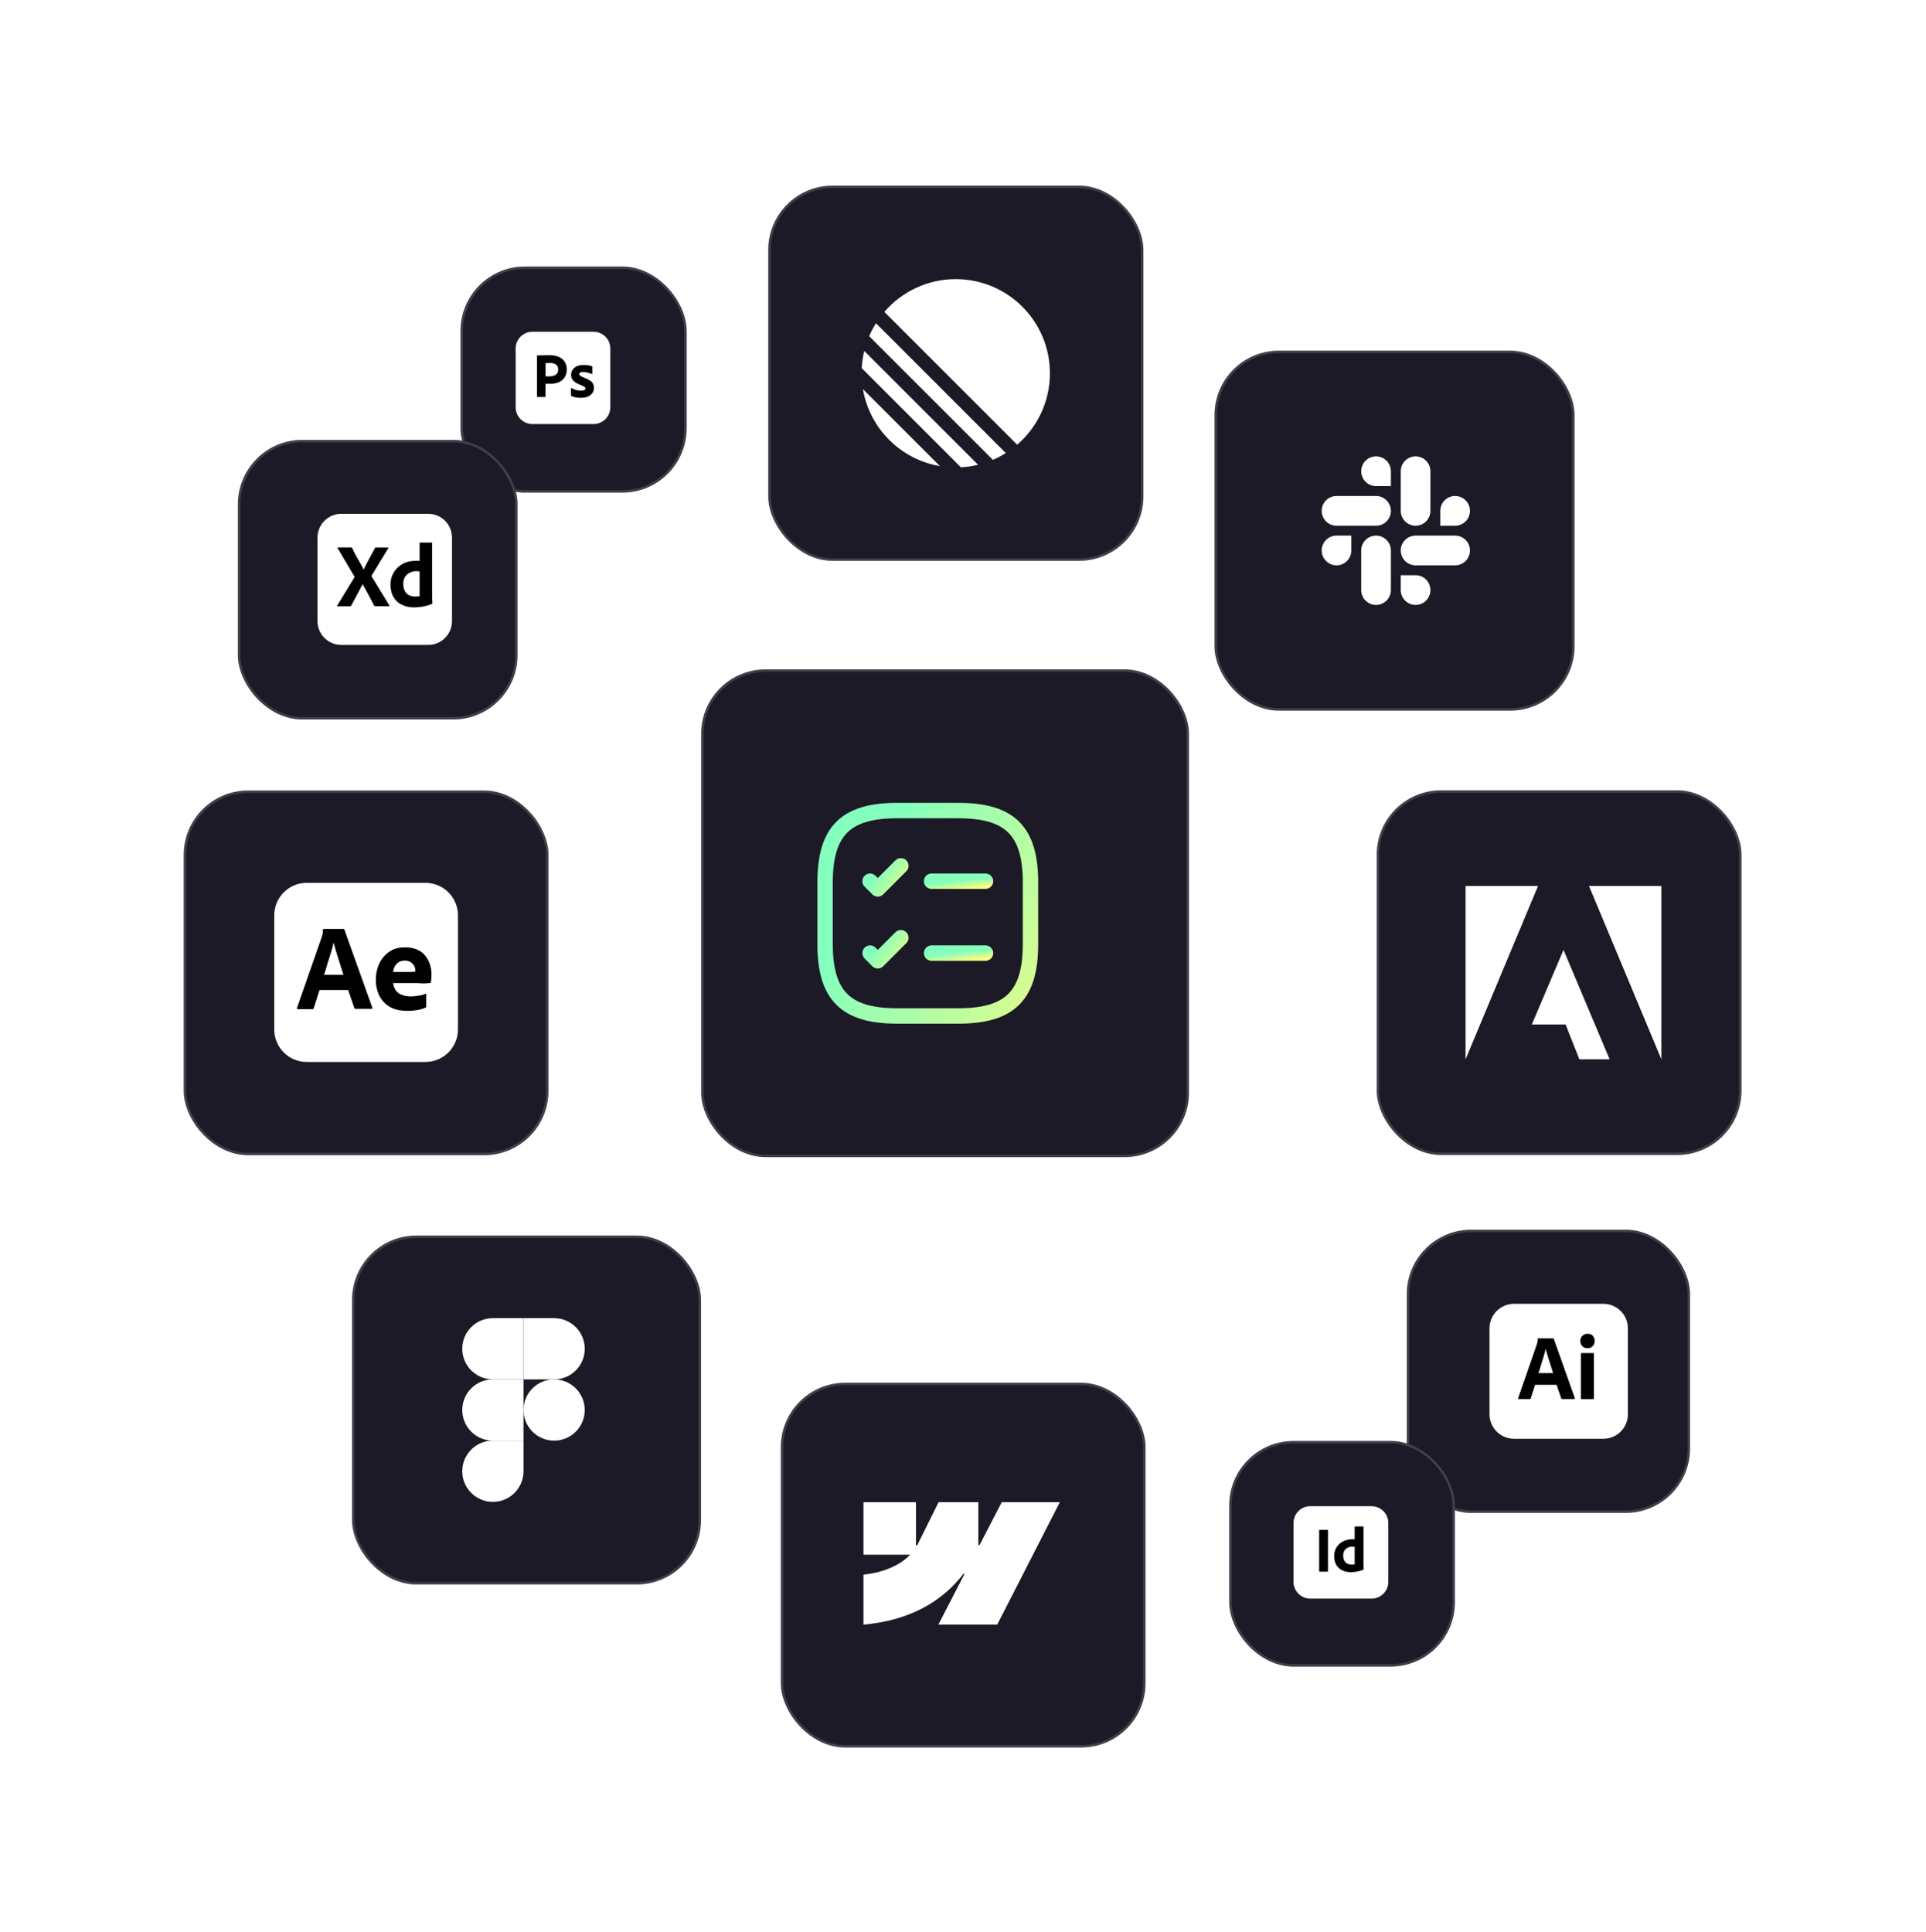 <svg width="629" height="631" viewBox="0 0 629 631" fill="none" xmlns="http://www.w3.org/2000/svg">
<g filter="url(#filter0_d_1869_13816)">
<rect x="250.89" y="49.313" width="122.532" height="122.532" rx="21.017" fill="#1D1A27"/>
<rect x="251.294" y="49.718" width="121.723" height="121.723" rx="20.613" stroke="white" stroke-opacity="0.16" stroke-width="0.808"/>
<path d="M281.814 115.764L306.971 140.921C294.124 138.749 283.986 128.611 281.814 115.764Z" fill="white"/>
<path d="M281.427 108.934L313.801 141.308C315.726 141.205 317.605 140.925 319.42 140.484L282.251 103.315C281.81 105.131 281.53 107.009 281.427 108.934Z" fill="white"/>
<path d="M283.863 98.484L324.252 138.873C325.723 138.241 327.134 137.499 328.477 136.655L286.08 94.259C285.237 95.601 284.494 97.013 283.863 98.484Z" fill="white"/>
<path d="M288.817 90.552C294.456 84 302.81 79.851 312.134 79.851C329.117 79.851 342.885 93.618 342.885 110.601C342.885 119.925 338.735 128.279 332.183 133.919L288.817 90.552Z" fill="white"/>
<rect x="229" y="207.313" width="159.301" height="159.301" rx="21.017" fill="#1D1A27"/>
<rect x="229.404" y="207.718" width="158.493" height="158.493" rx="20.613" stroke="white" stroke-opacity="0.16" stroke-width="0.808"/>
<path d="M304.242 276.499H321.851" stroke="url(#paint0_linear_1869_13816)" stroke-width="5.031" stroke-linecap="round" stroke-linejoin="round"/>
<path d="M284.149 276.499L286.665 279.015L294.211 271.468" stroke="url(#paint1_linear_1869_13816)" stroke-width="5.031" stroke-linecap="round" stroke-linejoin="round"/>
<path d="M304.242 299.979H321.851" stroke="url(#paint2_linear_1869_13816)" stroke-width="5.031" stroke-linecap="round" stroke-linejoin="round"/>
<path d="M284.149 299.979L286.665 302.495L294.211 294.948" stroke="url(#paint3_linear_1869_13816)" stroke-width="5.031" stroke-linecap="round" stroke-linejoin="round"/>
<path d="M292.937 320.507H313.062C329.833 320.507 336.541 313.798 336.541 297.028V276.903C336.541 260.132 329.833 253.423 313.062 253.423H292.937C276.166 253.423 269.458 260.132 269.458 276.903V297.028C269.458 313.798 276.166 320.507 292.937 320.507Z" stroke="url(#paint4_linear_1869_13816)" stroke-width="5.031" stroke-linecap="round" stroke-linejoin="round"/>
<rect x="396.639" y="103.212" width="117.581" height="117.581" rx="21.017" fill="#1D1A27"/>
<rect x="397.044" y="103.616" width="116.773" height="116.773" rx="20.613" stroke="white" stroke-opacity="0.16" stroke-width="0.808"/>
<path d="M449.395 137.743C446.72 137.743 444.553 139.916 444.553 142.595C444.552 143.231 444.677 143.862 444.92 144.45C445.163 145.038 445.519 145.573 445.969 146.024C446.418 146.474 446.952 146.832 447.54 147.076C448.128 147.32 448.758 147.446 449.395 147.447H454.237V142.595C454.239 141.309 453.729 140.076 452.821 139.166C451.913 138.256 450.68 137.744 449.395 137.743ZM449.395 150.681H436.482C433.808 150.681 431.64 152.854 431.64 155.534C431.64 158.213 433.808 160.385 436.482 160.385H449.395C452.069 160.385 454.237 158.213 454.237 155.534C454.237 152.854 452.069 150.681 449.395 150.681Z" fill="white"/>
<path d="M480.063 155.534C480.063 152.854 477.895 150.681 475.221 150.681C472.546 150.681 470.379 152.854 470.379 155.534V160.385H475.221C476.506 160.384 477.739 159.872 478.647 158.962C479.555 158.052 480.064 156.819 480.063 155.534ZM467.151 155.534V142.595C467.152 141.309 466.642 140.076 465.734 139.166C464.826 138.256 463.593 137.744 462.308 137.743C459.633 137.743 457.466 139.916 457.466 142.595V155.533C457.466 158.214 459.633 160.386 462.308 160.386C463.593 160.385 464.826 159.873 465.734 158.963C466.642 158.053 467.152 156.82 467.151 155.534" fill="white"/>
<path d="M462.308 186.262C463.593 186.261 464.826 185.749 465.734 184.839C466.642 183.929 467.152 182.696 467.151 181.411C467.152 180.125 466.642 178.892 465.734 177.982C464.826 177.072 463.593 176.56 462.308 176.559H457.466V181.411C457.466 184.09 459.633 186.262 462.308 186.262ZM462.308 173.324H475.221C477.895 173.324 480.063 171.152 480.063 168.472C480.064 167.186 479.555 165.953 478.647 165.043C477.739 164.133 476.506 163.621 475.221 163.62H462.308C459.633 163.62 457.466 165.793 457.466 168.472C457.465 169.108 457.59 169.739 457.833 170.327C458.076 170.915 458.432 171.45 458.882 171.901C459.332 172.351 459.866 172.709 460.453 172.953C461.041 173.197 461.671 173.323 462.308 173.324" fill="white"/>
<path d="M431.639 168.472C431.639 169.108 431.764 169.739 432.006 170.327C432.249 170.915 432.606 171.45 433.056 171.901C433.505 172.351 434.039 172.709 434.627 172.953C435.215 173.197 435.845 173.323 436.481 173.324C437.767 173.322 438.999 172.81 439.908 171.901C440.816 170.991 441.325 169.757 441.324 168.472V163.62H436.481C433.807 163.62 431.639 165.793 431.639 168.472ZM444.552 168.472V181.41C444.552 184.09 446.72 186.262 449.394 186.262C450.68 186.261 451.912 185.749 452.82 184.839C453.728 183.929 454.238 182.696 454.237 181.411V168.472C454.238 167.835 454.113 167.205 453.87 166.616C453.627 166.028 453.27 165.493 452.821 165.043C452.371 164.592 451.837 164.235 451.249 163.991C450.661 163.747 450.031 163.621 449.394 163.62C446.72 163.62 444.552 165.793 444.552 168.472Z" fill="white"/>
<rect x="150.403" y="75.727" width="73.853" height="73.853" rx="21.017" fill="#1D1A27"/>
<rect x="150.807" y="76.131" width="73.044" height="73.044" rx="20.613" stroke="white" stroke-opacity="0.16" stroke-width="0.808"/>
<path d="M173.879 97.036H193.848C196.875 97.036 199.323 99.484 199.323 102.512V121.708C199.323 124.735 196.875 127.183 193.848 127.183H173.879C170.851 127.183 168.403 124.735 168.403 121.708V102.512C168.403 99.484 170.851 97.036 173.879 97.036Z" fill="white"/>
<path d="M175.36 118.178V104.921C175.36 104.831 175.399 104.779 175.489 104.779C175.708 104.779 175.914 104.779 176.211 104.767C176.52 104.754 176.842 104.754 177.19 104.741C177.538 104.728 177.911 104.728 178.311 104.715C178.71 104.702 179.096 104.702 179.483 104.702C180.539 104.702 181.415 104.831 182.137 105.102C182.781 105.321 183.374 105.681 183.863 106.158C184.275 106.57 184.598 107.073 184.804 107.627C184.997 108.168 185.1 108.722 185.1 109.301C185.1 110.409 184.842 111.324 184.327 112.046C183.812 112.767 183.09 113.308 182.253 113.617C181.377 113.939 180.41 114.055 179.354 114.055C179.045 114.055 178.839 114.055 178.71 114.043C178.581 114.03 178.401 114.03 178.156 114.03V118.165C178.169 118.255 178.104 118.333 178.014 118.346C178.001 118.346 177.988 118.346 177.963 118.346H175.515C175.412 118.346 175.36 118.294 175.36 118.178ZM178.169 107.266V111.595C178.349 111.608 178.517 111.62 178.671 111.62H179.354C179.857 111.62 180.359 111.543 180.836 111.389C181.248 111.273 181.609 111.028 181.892 110.706C182.163 110.384 182.291 109.946 182.291 109.379C182.304 108.979 182.201 108.58 181.995 108.232C181.776 107.897 181.467 107.64 181.093 107.498C180.617 107.305 180.101 107.227 179.573 107.24C179.238 107.24 178.942 107.24 178.697 107.253C178.439 107.24 178.259 107.253 178.169 107.266Z" fill="black"/>
<path d="M193.139 110.808C192.753 110.602 192.34 110.46 191.902 110.37C191.426 110.267 190.949 110.203 190.46 110.203C190.202 110.19 189.931 110.228 189.687 110.293C189.519 110.331 189.377 110.422 189.287 110.55C189.223 110.654 189.184 110.782 189.184 110.898C189.184 111.014 189.236 111.13 189.313 111.233C189.429 111.375 189.583 111.491 189.751 111.581C190.047 111.736 190.356 111.877 190.666 112.006C191.361 112.238 192.031 112.56 192.65 112.947C193.075 113.217 193.423 113.578 193.667 114.016C193.874 114.428 193.977 114.879 193.964 115.343C193.977 115.949 193.796 116.554 193.461 117.057C193.101 117.572 192.598 117.971 192.018 118.203C191.387 118.474 190.614 118.615 189.687 118.615C189.094 118.615 188.514 118.564 187.934 118.448C187.483 118.371 187.033 118.229 186.62 118.036C186.53 117.984 186.466 117.894 186.479 117.791V115.549C186.479 115.511 186.491 115.459 186.53 115.433C186.569 115.407 186.607 115.42 186.646 115.446C187.149 115.742 187.677 115.949 188.244 116.077C188.733 116.206 189.248 116.271 189.764 116.271C190.253 116.271 190.601 116.206 190.833 116.09C191.039 116 191.181 115.781 191.181 115.549C191.181 115.369 191.078 115.201 190.872 115.034C190.666 114.866 190.241 114.673 189.609 114.428C188.952 114.196 188.347 113.887 187.78 113.501C187.38 113.217 187.045 112.844 186.801 112.406C186.595 111.993 186.491 111.542 186.504 111.092C186.504 110.538 186.659 110.009 186.942 109.533C187.264 109.017 187.741 108.605 188.295 108.347C188.901 108.038 189.661 107.896 190.575 107.896C191.104 107.896 191.645 107.935 192.173 108.012C192.56 108.064 192.933 108.167 193.281 108.309C193.333 108.322 193.384 108.373 193.41 108.425C193.423 108.476 193.436 108.528 193.436 108.579V110.679C193.436 110.731 193.41 110.782 193.371 110.808C193.255 110.834 193.191 110.834 193.139 110.808Z" fill="black"/>
<rect x="77.689" y="132.356" width="91.326" height="91.326" rx="21.017" fill="#1D1A27"/>
<rect x="78.093" y="132.761" width="90.518" height="90.518" rx="20.613" stroke="white" stroke-opacity="0.16" stroke-width="0.808"/>
<path d="M111.468 156.494H139.839C144.141 156.494 147.618 159.972 147.618 164.273V191.547C147.618 195.848 144.141 199.326 139.839 199.326H111.468C107.166 199.326 103.688 195.848 103.688 191.547V164.273C103.688 159.972 107.166 156.494 111.468 156.494Z" fill="white"/>
<path d="M126.788 167.751L121.297 176.812L127.154 186.421C127.191 186.495 127.209 186.568 127.191 186.641C127.173 186.714 127.099 186.659 126.99 186.678H122.798C122.505 186.678 122.304 186.659 122.176 186.476C121.791 185.708 121.388 184.957 121.004 184.188C120.62 183.438 120.199 182.669 119.759 181.882C119.32 181.095 118.881 180.308 118.442 179.502H118.405C118.021 180.289 117.6 181.077 117.179 181.864C116.758 182.651 116.337 183.438 115.934 184.207C115.513 184.975 115.092 185.762 114.671 186.513C114.598 186.696 114.451 186.714 114.25 186.714H110.223C110.15 186.714 110.095 186.751 110.095 186.659C110.077 186.586 110.095 186.513 110.131 186.458L115.824 177.123L110.278 167.733C110.223 167.66 110.205 167.586 110.241 167.55C110.278 167.495 110.351 167.477 110.424 167.477H114.579C114.671 167.477 114.762 167.495 114.836 167.513C114.909 167.55 114.964 167.605 115.019 167.678C115.366 168.465 115.769 169.252 116.19 170.039C116.629 170.826 117.05 171.595 117.508 172.364C117.947 173.133 118.35 173.901 118.734 174.688H118.771C119.155 173.883 119.558 173.096 119.961 172.327C120.363 171.558 120.784 170.79 121.205 170.021C121.626 169.252 122.029 168.465 122.432 167.715C122.45 167.641 122.487 167.568 122.542 167.531C122.615 167.495 122.688 167.477 122.78 167.495H126.642C126.733 167.477 126.825 167.531 126.843 167.623C126.861 167.641 126.825 167.715 126.788 167.751Z" fill="black"/>
<path d="M135.245 187.063C133.89 187.081 132.536 186.806 131.309 186.239C130.156 185.708 129.204 184.829 128.546 183.75C127.868 182.633 127.539 181.242 127.539 179.576C127.52 178.222 127.868 176.885 128.546 175.714C129.241 174.524 130.248 173.536 131.456 172.877C132.737 172.163 134.275 171.815 136.087 171.815C136.178 171.815 136.306 171.815 136.471 171.834C136.636 171.852 136.819 171.852 137.039 171.87V166.086C137.039 165.958 137.094 165.885 137.222 165.885H140.937C141.029 165.866 141.102 165.94 141.12 166.013C141.12 166.031 141.12 166.049 141.12 166.049V183.475C141.12 183.804 141.139 184.171 141.157 184.573C141.194 184.958 141.212 185.324 141.23 185.635C141.23 185.763 141.175 185.873 141.047 185.928C140.095 186.33 139.089 186.623 138.064 186.806C137.13 186.971 136.197 187.063 135.245 187.063ZM137.039 183.402V175.348C136.874 175.311 136.709 175.275 136.544 175.256C136.343 175.238 136.142 175.22 135.94 175.22C135.227 175.22 134.513 175.366 133.872 175.696C133.25 176.007 132.719 176.464 132.316 177.05C131.913 177.636 131.712 178.423 131.712 179.375C131.694 180.015 131.804 180.656 132.023 181.26C132.206 181.754 132.481 182.194 132.847 182.56C133.195 182.889 133.616 183.146 134.092 183.292C134.586 183.457 135.098 183.53 135.611 183.53C135.885 183.53 136.142 183.512 136.38 183.493C136.618 183.512 136.819 183.475 137.039 183.402Z" fill="black"/>
<rect x="60" y="246.872" width="119.119" height="119.119" rx="21.017" fill="#1D1A27"/>
<rect x="60.404" y="247.276" width="118.311" height="118.311" rx="20.613" stroke="white" stroke-opacity="0.16" stroke-width="0.808"/>
<path d="M100.185 277.031H138.935C144.81 277.031 149.56 281.781 149.56 287.656V324.906C149.56 330.781 144.81 335.531 138.935 335.531H100.185C94.31 335.531 89.56 330.781 89.56 324.906V287.656C89.56 281.781 94.31 277.031 100.185 277.031Z" fill="white"/>
<path d="M113.66 312.031H104.36L102.46 317.931C102.41 318.156 102.21 318.306 101.985 318.281H97.285C97.01 318.281 96.935 318.131 97.01 317.831L105.06 294.756C105.135 294.506 105.21 294.281 105.31 293.981C105.41 293.456 105.46 292.906 105.46 292.356C105.435 292.231 105.535 292.106 105.66 292.081H105.735H112.135C112.31 292.081 112.435 292.156 112.46 292.281L121.585 317.781C121.66 318.056 121.585 318.181 121.335 318.181H116.11C115.935 318.206 115.76 318.081 115.71 317.906L113.66 311.906V312.031ZM105.81 307.056H112.16C112.01 306.531 111.81 305.906 111.585 305.256C111.36 304.581 111.135 303.856 110.91 303.106C110.66 302.331 110.435 301.581 110.185 300.806C109.935 300.031 109.71 299.306 109.51 298.581C109.31 297.881 109.135 297.231 108.96 296.631H108.91C108.685 297.706 108.41 298.781 108.06 299.856C107.685 301.056 107.31 302.306 106.91 303.556C106.585 304.831 106.185 306.006 105.81 307.056Z" fill="black"/>
<path d="M136.31 309.781H128.385C128.485 310.556 128.735 311.331 129.16 312.006C129.61 312.681 130.235 313.206 130.985 313.506C131.985 313.931 133.085 314.156 134.185 314.131C135.06 314.106 135.935 314.031 136.785 313.856C137.56 313.756 138.31 313.556 139.01 313.281C139.135 313.181 139.21 313.231 139.21 313.481V317.306C139.21 317.406 139.185 317.506 139.16 317.606C139.11 317.681 139.06 317.731 138.985 317.781C138.185 318.131 137.36 318.381 136.485 318.531C135.31 318.756 134.135 318.856 132.935 318.831C131.035 318.831 129.435 318.531 128.135 317.956C126.91 317.431 125.835 316.606 124.985 315.581C124.185 314.606 123.61 313.506 123.26 312.306C122.91 311.131 122.735 309.906 122.735 308.656C122.735 307.306 122.935 305.981 123.36 304.681C123.76 303.431 124.385 302.281 125.235 301.256C126.06 300.256 127.085 299.456 128.26 298.881C129.435 298.306 130.835 298.106 132.435 298.106C133.76 298.081 135.085 298.331 136.31 298.881C137.335 299.331 138.235 300.006 138.935 300.881C139.585 301.731 140.11 302.681 140.435 303.731C140.76 304.731 140.91 305.756 140.91 306.781C140.91 307.381 140.885 307.906 140.86 308.381C140.81 308.856 140.785 309.206 140.76 309.431C140.735 309.606 140.585 309.756 140.41 309.756C140.26 309.756 139.985 309.781 139.585 309.806C139.185 309.856 138.71 309.881 138.135 309.881C137.56 309.881 136.96 309.781 136.31 309.781ZM128.385 306.131H133.66C134.31 306.131 134.785 306.131 135.085 306.106C135.285 306.081 135.485 306.031 135.66 305.906V305.656C135.66 305.331 135.61 305.031 135.51 304.731C135.06 303.331 133.735 302.381 132.26 302.431C130.885 302.356 129.585 303.081 128.935 304.331C128.635 304.906 128.46 305.506 128.385 306.131Z" fill="black"/>
<rect x="114.968" y="392.221" width="113.976" height="113.976" rx="21.017" fill="#1D1A27"/>
<rect x="115.372" y="392.625" width="113.168" height="113.168" rx="20.613" stroke="white" stroke-opacity="0.16" stroke-width="0.808"/>
<path d="M160.968 479.209C166.488 479.209 170.968 474.729 170.968 469.209V459.209H160.968C155.448 459.209 150.968 463.689 150.968 469.209C150.968 474.729 155.448 479.209 160.968 479.209Z" fill="white"/>
<path d="M150.968 449.209C150.968 443.689 155.448 439.209 160.968 439.209H170.968V459.209H160.968C155.448 459.209 150.968 454.729 150.968 449.209Z" fill="white"/>
<path d="M150.968 429.209C150.968 423.689 155.448 419.209 160.968 419.209H170.968V439.209H160.968C155.448 439.209 150.968 434.729 150.968 429.209Z" fill="white"/>
<path d="M170.968 419.209H180.968C186.488 419.209 190.968 423.689 190.968 429.209C190.968 434.729 186.488 439.209 180.968 439.209H170.968V419.209Z" fill="white"/>
<path d="M190.968 449.209C190.968 454.729 186.488 459.209 180.968 459.209C175.448 459.209 170.968 454.729 170.968 449.209C170.968 443.689 175.448 439.209 180.968 439.209C186.488 439.209 190.968 443.689 190.968 449.209Z" fill="white"/>
<rect x="255" y="440.313" width="119.119" height="119.119" rx="21.017" fill="#1D1A27"/>
<rect x="255.404" y="440.718" width="118.311" height="118.311" rx="20.613" stroke="white" stroke-opacity="0.16" stroke-width="0.808"/>
<path fill-rule="evenodd" clip-rule="evenodd" d="M346.125 479.313L325.664 519.313H306.445L315.008 502.736H314.623C307.559 511.906 297.019 517.943 282 519.313V502.965C282 502.965 291.608 502.398 297.256 496.46H282V479.314H299.146V493.416L299.531 493.414L306.537 479.314H319.504V493.327L319.889 493.326L327.158 479.313H346.125Z" fill="white"/>
<rect x="459.444" y="390.313" width="92.496" height="92.496" rx="21.017" fill="#1D1A27"/>
<rect x="459.848" y="390.718" width="91.688" height="91.688" rx="20.613" stroke="white" stroke-opacity="0.16" stroke-width="0.808"/>
<path d="M494.448 414.527H523.64C528.066 414.527 531.644 418.105 531.644 422.531V450.593C531.644 455.019 528.066 458.597 523.64 458.597H494.448C490.022 458.597 486.444 455.019 486.444 450.593V422.531C486.444 418.105 490.022 414.527 494.448 414.527Z" fill="white"/>
<path d="M508.347 440.969H501.341L499.91 445.395C499.872 445.564 499.722 445.677 499.552 445.658H496.011C495.804 445.658 495.748 445.545 495.804 445.319L501.869 427.861C501.925 427.673 501.982 427.465 502.057 427.239C502.132 426.844 502.17 426.43 502.17 426.015C502.151 425.921 502.226 425.827 502.321 425.808C502.339 425.808 502.358 425.808 502.377 425.808H507.198C507.349 425.808 507.424 425.865 507.443 425.959L514.317 445.357C514.374 445.564 514.317 445.658 514.129 445.658H510.193C510.061 445.677 509.929 445.583 509.892 445.451L508.347 440.969ZM502.434 437.146H507.217C507.104 436.75 506.954 436.279 506.784 435.79C506.615 435.281 506.445 434.735 506.276 434.17C506.087 433.586 505.918 433.021 505.729 432.437C505.541 431.854 505.372 431.307 505.221 430.761C505.07 430.234 504.938 429.744 504.807 429.292H504.769C504.599 430.102 504.392 430.912 504.129 431.722C503.846 432.626 503.564 433.567 503.262 434.509C502.999 435.47 502.716 436.355 502.434 437.146Z" fill="black"/>
<path d="M518.423 429.028C517.802 429.047 517.199 428.802 516.747 428.369C516.314 427.898 516.088 427.277 516.107 426.637C516.088 425.996 516.333 425.394 516.785 424.96C517.237 424.527 517.839 424.301 518.461 424.301C519.195 424.301 519.76 424.527 520.175 424.96C520.589 425.412 520.815 426.015 520.796 426.637C520.815 427.277 520.589 427.898 520.137 428.369C519.704 428.821 519.063 429.066 518.423 429.028ZM516.314 445.376V430.874C516.314 430.686 516.389 430.61 516.559 430.61H520.288C520.457 430.61 520.532 430.705 520.532 430.874V445.376C520.532 445.583 520.457 445.677 520.288 445.677H516.596C516.408 445.677 516.314 445.564 516.314 445.376Z" fill="black"/>
<rect x="401.444" y="459.313" width="73.711" height="73.711" rx="21.017" fill="#1D1A27"/>
<rect x="401.849" y="459.718" width="72.903" height="72.903" rx="20.613" stroke="white" stroke-opacity="0.16" stroke-width="0.808"/>
<path d="M427.927 480.623H447.922C450.953 480.623 453.404 483.074 453.404 486.106V505.327C453.404 508.358 450.953 510.809 447.922 510.809H427.927C424.895 510.809 422.444 508.358 422.444 505.327V486.106C422.444 483.074 424.895 480.623 427.927 480.623Z" fill="white"/>
<path d="M433.693 488.518V501.805C433.693 501.947 433.629 502.011 433.513 502.011H430.984C430.868 502.011 430.816 501.947 430.816 501.805V488.518C430.816 488.402 430.881 488.35 430.997 488.35H433.513C433.59 488.337 433.667 488.389 433.68 488.479C433.693 488.492 433.693 488.505 433.693 488.518Z" fill="black"/>
<path d="M441.149 502.166C440.195 502.179 439.24 501.985 438.376 501.586C437.563 501.211 436.892 500.592 436.428 499.831C435.951 499.044 435.719 498.064 435.719 496.89C435.706 495.935 435.951 494.994 436.428 494.168C436.918 493.33 437.628 492.633 438.479 492.169C439.382 491.665 440.466 491.42 441.743 491.42C441.807 491.42 441.898 491.42 442.014 491.433C442.13 491.446 442.259 491.446 442.414 491.459V487.383C442.414 487.292 442.452 487.241 442.543 487.241H445.161C445.226 487.228 445.277 487.279 445.29 487.331V487.357V499.638C445.29 499.87 445.303 500.128 445.316 500.412C445.342 500.683 445.355 500.941 445.368 501.16C445.368 501.25 445.329 501.328 445.239 501.366C444.568 501.65 443.858 501.856 443.136 501.985C442.491 502.102 441.82 502.166 441.149 502.166ZM442.414 499.586V493.91C442.298 493.884 442.181 493.858 442.065 493.846C441.923 493.833 441.782 493.82 441.64 493.82C441.137 493.82 440.633 493.923 440.182 494.155C439.743 494.374 439.369 494.697 439.085 495.11C438.802 495.523 438.66 496.077 438.66 496.748C438.647 497.2 438.724 497.651 438.879 498.077C439.008 498.425 439.202 498.735 439.46 498.993C439.705 499.225 440.001 499.405 440.337 499.509C440.685 499.625 441.046 499.676 441.407 499.676C441.601 499.676 441.782 499.663 441.949 499.651C442.117 499.663 442.272 499.638 442.414 499.586Z" fill="black"/>
<rect x="449.621" y="246.807" width="119.119" height="119.119" rx="21.017" fill="#1D1A27"/>
<rect x="450.025" y="247.211" width="118.311" height="118.311" rx="20.613" stroke="white" stroke-opacity="0.16" stroke-width="0.808"/>
<path d="M502.29 278.063H478.621V334.669L502.29 278.063Z" fill="white"/>
<path d="M518.943 278.063H542.582V334.669L518.943 278.063Z" fill="white"/>
<path d="M510.617 298.926L525.682 334.668H515.798L511.295 323.289H500.27L510.617 298.926Z" fill="white"/>
</g>
<defs>
<filter id="filter0_d_1869_13816" x="0.183" y="0.813" width="628.374" height="629.754" filterUnits="userSpaceOnUse" color-interpolation-filters="sRGB">
<feFlood flood-opacity="0" result="BackgroundImageFix"/>
<feColorMatrix in="SourceAlpha" type="matrix" values="0 0 0 0 0 0 0 0 0 0 0 0 0 0 0 0 0 0 127 0" result="hardAlpha"/>
<feOffset dy="11.317"/>
<feGaussianBlur stdDeviation="29.909"/>
<feColorMatrix type="matrix" values="0 0 0 0 0 0 0 0 0 0 0 0 0 0 0 0 0 0 0.45 0"/>
<feBlend mode="normal" in2="BackgroundImageFix" result="effect1_dropShadow_1869_13816"/>
<feBlend mode="normal" in="SourceGraphic" in2="effect1_dropShadow_1869_13816" result="shape"/>
</filter>
<linearGradient id="paint0_linear_1869_13816" x1="313.046" y1="276.262" x2="313.379" y2="279.238" gradientUnits="userSpaceOnUse">
<stop stop-color="#85FFBD"/>
<stop offset="0.5" stop-color="#BDFDA0"/>
<stop offset="1" stop-color="#FFFB7D"/>
</linearGradient>
<linearGradient id="paint1_linear_1869_13816" x1="289.18" y1="269.678" x2="299.735" y2="276.821" gradientUnits="userSpaceOnUse">
<stop stop-color="#85FFBD"/>
<stop offset="0.5" stop-color="#BDFDA0"/>
<stop offset="1" stop-color="#FFFB7D"/>
</linearGradient>
<linearGradient id="paint2_linear_1869_13816" x1="313.046" y1="299.742" x2="313.379" y2="302.718" gradientUnits="userSpaceOnUse">
<stop stop-color="#85FFBD"/>
<stop offset="0.5" stop-color="#BDFDA0"/>
<stop offset="1" stop-color="#FFFB7D"/>
</linearGradient>
<linearGradient id="paint3_linear_1869_13816" x1="289.18" y1="293.158" x2="299.735" y2="300.301" gradientUnits="userSpaceOnUse">
<stop stop-color="#85FFBD"/>
<stop offset="0.5" stop-color="#BDFDA0"/>
<stop offset="1" stop-color="#FFFB7D"/>
</linearGradient>
<linearGradient id="paint4_linear_1869_13816" x1="303" y1="237.514" x2="384.576" y2="278.917" gradientUnits="userSpaceOnUse">
<stop stop-color="#85FFBD"/>
<stop offset="0.5" stop-color="#BDFDA0"/>
<stop offset="1" stop-color="#FFFB7D"/>
</linearGradient>
</defs>
</svg>
